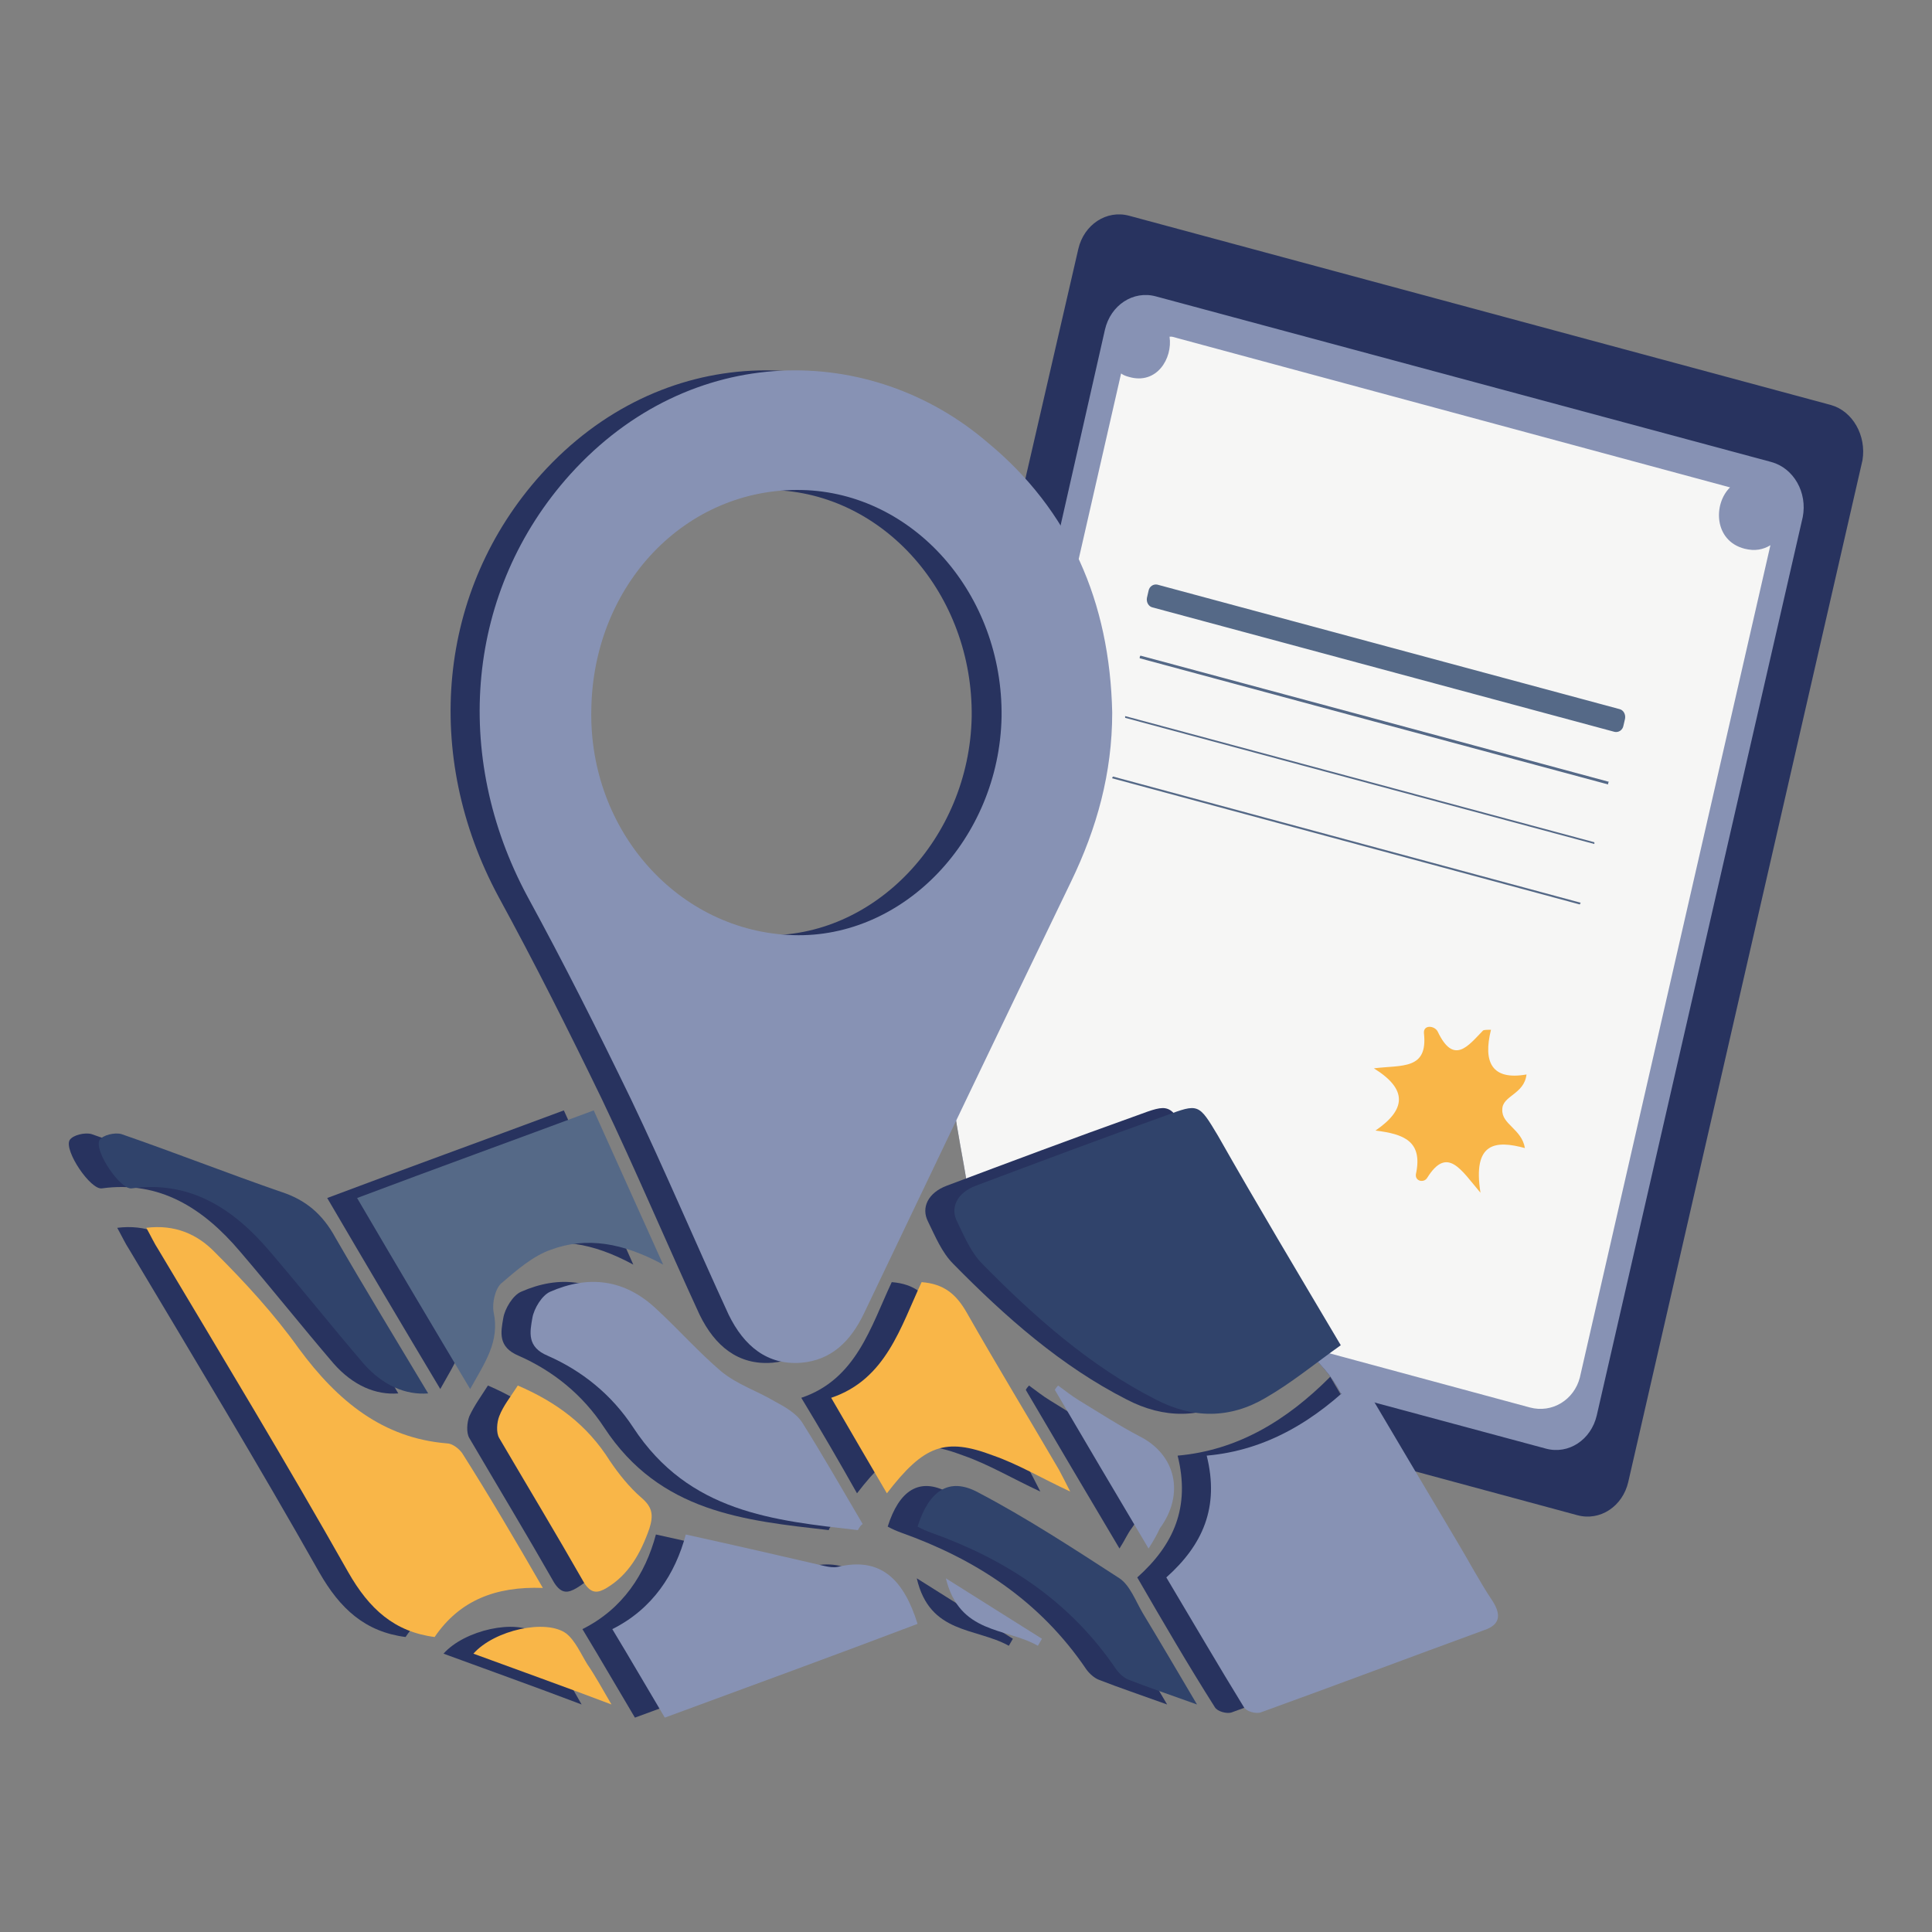 <?xml version="1.0" encoding="UTF-8"?> <svg xmlns="http://www.w3.org/2000/svg" viewBox="1629.05 2300.35 365 365" width="365" height="365"><rect x="1629.05" y="2300.35" width="365" height="365" fill="#808080" stroke="none"/><path fill="rgb(40, 51, 95)" stroke="none" fill-opacity="1" stroke-width="1" stroke-opacity="1" alignment-baseline="baseline" baseline-shift="baseline" color="rgb(51, 51, 51)" font-size-adjust="none" class="st0" id="tSvga12c39b32f" title="Path 222" d="M 1974.967 2376.868 C 1930.77 2364.949 1886.574 2353.03 1842.377 2341.111 C 1838.105 2339.952 1833.833 2342.766 1832.765 2347.401 C 1829.256 2362.631 1825.747 2377.861 1822.237 2393.091 C 1822.543 2393.422 1823 2393.753 1823.305 2394.084 C 1835.054 2407.659 1837.648 2429.676 1833.833 2447.389 C 1830.477 2463.115 1823.305 2477.352 1815.524 2491.092 C 1813.388 2496.72 1811.099 2502.349 1809.116 2508.143 C 1809.726 2513.44 1810.947 2518.572 1811.71 2524.035 C 1811.862 2525.194 1811.862 2526.352 1811.862 2527.511 C 1814.914 2528.339 1817.965 2528.67 1821.169 2529.167 C 1827.578 2530.16 1828.951 2536.45 1826.967 2541.582 C 1832.918 2542.575 1838.868 2543.238 1844.819 2544.231 C 1859.466 2546.714 1880.216 2551.349 1884.489 2569.393 C 1884.946 2571.38 1884.794 2573.201 1884.183 2575.022 C 1898.475 2578.884 1912.766 2582.747 1927.058 2586.61 C 1931.33 2587.768 1935.602 2584.954 1936.67 2580.319 C 1951.419 2515.978 1966.168 2451.638 1980.917 2387.297C 1981.68 2382.662 1979.086 2378.027 1974.967 2376.868Z" style=""></path><path fill="rgb(135, 146, 180)" stroke="none" fill-opacity="1" stroke-width="1" stroke-opacity="1" alignment-baseline="baseline" baseline-shift="baseline" color="rgb(51, 51, 51)" font-size-adjust="none" class="st1" id="tSvg149871265ff" title="Path 223" d="M 1963.676 2387.628 C 1924.921 2377.199 1886.167 2366.77 1847.413 2356.341 C 1843.14 2355.182 1838.868 2357.996 1837.8 2362.631 C 1834.8 2375.875 1831.799 2389.118 1828.798 2402.361 C 1835.817 2415.605 1837.037 2432.987 1833.833 2447.389 C 1830.477 2463.115 1823.305 2477.352 1815.677 2491.092 C 1813.541 2496.72 1811.252 2502.349 1809.268 2508.143 C 1809.879 2513.44 1811.099 2518.572 1811.862 2524.035 C 1812.015 2525.194 1812.015 2526.352 1812.015 2527.511 C 1815.066 2528.339 1818.118 2528.67 1821.322 2529.167 C 1827.73 2530.16 1829.103 2536.45 1827.12 2541.582 C 1833.07 2542.575 1839.021 2543.238 1844.971 2544.231 C 1857.788 2546.548 1875.487 2550.356 1882.353 2563.599 C 1895.271 2567.076 1908.189 2570.552 1921.107 2574.028 C 1925.379 2575.187 1929.651 2572.373 1930.719 2567.738 C 1943.688 2511.178 1956.657 2454.617 1969.626 2398.057C 1970.542 2393.422 1967.948 2388.787 1963.676 2387.628Z" style=""></path><path fill="rgb(246, 246, 245)" stroke="none" fill-opacity="1" stroke-width="1" stroke-opacity="1" alignment-baseline="baseline" baseline-shift="baseline" color="rgb(51, 51, 51)" font-size-adjust="none" class="st2" id="tSvg1a9f327893" title="Path 224" d="M 1958.641 2404.017 C 1952.843 2402.527 1952.69 2395.574 1955.894 2392.429 C 1920.751 2382.938 1885.608 2373.447 1850.464 2363.956 C 1850.311 2363.956 1850.159 2363.956 1850.006 2363.956 C 1850.617 2368.094 1847.565 2373.06 1842.377 2371.57 C 1841.767 2371.405 1841.309 2371.239 1840.852 2370.908 C 1837.902 2383.821 1834.952 2396.733 1832.002 2409.645 C 1836.122 2421.564 1836.427 2435.47 1833.833 2447.389 C 1830.477 2463.115 1823.305 2477.352 1815.677 2491.092 C 1813.846 2495.893 1811.862 2500.859 1810.031 2505.66 C 1809.777 2506.818 1809.523 2507.977 1809.268 2509.136 C 1809.879 2514.102 1810.947 2518.903 1811.71 2523.869 C 1811.862 2525.028 1811.862 2526.187 1811.862 2527.346 C 1814.914 2528.173 1817.965 2528.504 1821.169 2529.001 C 1827.578 2529.994 1828.951 2536.285 1826.967 2541.417 C 1832.918 2542.41 1838.868 2543.072 1844.819 2544.065 C 1854.126 2545.721 1866.027 2548.204 1874.571 2554.495 C 1889.066 2558.412 1903.561 2562.33 1918.055 2566.248 C 1922.328 2567.407 1926.447 2564.758 1927.515 2560.62 C 1939.518 2508.198 1951.521 2455.776 1963.523 2403.355C 1962.15 2404.182 1960.624 2404.513 1958.641 2404.017Z" style=""></path><path fill="rgb(85, 105, 135)" stroke="none" fill-opacity="1" stroke-width="1" stroke-opacity="1" alignment-baseline="baseline" baseline-shift="baseline" color="rgb(51, 51, 51)" font-size-adjust="none" class="st3" id="tSvg15c5743d5d0" title="Path 225" d="M 1932.855 2448.548 C 1903.256 2440.602 1873.808 2432.656 1844.361 2424.709 C 1844.361 2424.544 1844.361 2424.378 1844.514 2424.213 C 1874.113 2432.159 1903.561 2440.105 1933.008 2448.051C 1932.855 2448.216 1932.855 2448.382 1932.855 2448.548Z" style=""></path><path fill="rgb(85, 105, 135)" stroke="none" fill-opacity="1" stroke-width="1" stroke-opacity="1" alignment-baseline="baseline" baseline-shift="baseline" color="rgb(51, 51, 51)" font-size-adjust="none" class="st3" id="tSvge9f070bdcb" title="Path 226" d="M 1927.515 2471.227 C 1898.068 2463.281 1868.621 2455.335 1839.173 2447.389 C 1839.173 2447.223 1839.173 2447.223 1839.326 2447.058 C 1868.773 2455.004 1898.221 2462.95 1927.668 2470.896C 1927.668 2471.061 1927.515 2471.061 1927.515 2471.227Z" style=""></path><path fill="rgb(85, 105, 135)" stroke="none" fill-opacity="1" stroke-width="1" stroke-opacity="1" alignment-baseline="baseline" baseline-shift="baseline" color="rgb(51, 51, 51)" font-size-adjust="none" class="st3" id="tSvgb22c488226" title="Path 227" d="M 1841.615 2435.635 C 1871.214 2443.581 1900.662 2451.527 1930.262 2459.473 C 1930.262 2459.639 1930.262 2459.639 1930.262 2459.804 C 1900.662 2451.858 1871.214 2443.912 1841.615 2435.966C 1841.615 2435.801 1841.615 2435.801 1841.615 2435.635Z" style=""></path><path fill="rgb(85, 105, 135)" stroke="none" fill-opacity="1" stroke-width="1" stroke-opacity="1" alignment-baseline="baseline" baseline-shift="baseline" color="rgb(51, 51, 51)" font-size-adjust="none" class="st3" id="tSvg1183e6ccbce" title="Path 228" d="M 1934.076 2438.615 C 1904.985 2430.779 1875.893 2422.944 1846.802 2415.108 C 1846.039 2414.942 1845.582 2414.115 1845.734 2413.287 C 1845.836 2412.846 1845.938 2412.404 1846.039 2411.963 C 1846.192 2411.135 1846.955 2410.638 1847.718 2410.804 C 1876.809 2418.64 1905.9 2426.475 1934.992 2434.311 C 1935.754 2434.476 1936.212 2435.304 1936.06 2436.132 C 1935.958 2436.573 1935.856 2437.015 1935.754 2437.456C 1935.602 2438.284 1934.839 2438.781 1934.076 2438.615Z" style=""></path><path fill="rgb(249, 182, 72)" stroke="none" fill-opacity="1" stroke-width="1" stroke-opacity="1" alignment-baseline="baseline" baseline-shift="baseline" color="rgb(51, 51, 51)" font-size-adjust="none" class="st4" id="tSvg35d59e4ee9" title="Path 229" d="M 1888.913 2513.937 C 1894.711 2509.964 1895.016 2506.156 1888.608 2502.183 C 1893.948 2501.521 1898.831 2502.514 1898.068 2495.562 C 1897.915 2493.906 1900.051 2494.072 1900.662 2495.23 C 1903.713 2501.687 1906.46 2497.879 1909.206 2495.065 C 1909.359 2494.899 1909.969 2494.899 1910.732 2494.899 C 1909.206 2501.024 1910.884 2504.501 1917.445 2503.342 C 1916.987 2507.149 1912.868 2507.315 1912.868 2509.964 C 1912.715 2512.778 1916.53 2513.606 1917.14 2517.248 C 1911.647 2515.758 1907.223 2516.089 1908.748 2525.69 C 1905.086 2521.386 1902.493 2516.751 1898.678 2522.876 C 1898.068 2523.869 1896.39 2523.538 1896.542 2522.214C 1897.915 2515.923 1894.254 2514.599 1888.913 2513.937Z" style=""></path><path fill="rgb(40, 51, 95)" stroke="none" fill-opacity="1" stroke-width="1" stroke-opacity="1" alignment-baseline="baseline" baseline-shift="baseline" color="rgb(51, 51, 51)" font-size-adjust="none" class="st0" id="tSvg6a1991d665" title="Path 230" d="M 1833.681 2434.973 C 1833.681 2446.395 1830.782 2456.825 1825.899 2466.923 C 1812.778 2494.072 1799.809 2521.221 1786.84 2548.369 C 1784.246 2553.832 1780.584 2557.309 1774.939 2557.805 C 1768.53 2558.302 1764.106 2554.66 1761.207 2548.701 C 1754.951 2535.126 1749.153 2521.386 1742.745 2507.977 C 1736.489 2495.065 1730.081 2482.318 1723.215 2469.737 C 1708.873 2443.085 1711.619 2411.797 1731.302 2389.946 C 1754.036 2364.783 1788.06 2364.949 1810.184 2383.986C 1825.441 2396.733 1833.223 2413.949 1833.681 2434.973Z M 1735.116 2434.476 C 1734.658 2457.321 1751.594 2476.359 1773.26 2477.021 C 1794.163 2477.683 1812.167 2458.811 1812.625 2435.801 C 1812.93 2412.625 1795.994 2393.422 1774.939 2392.925C 1752.968 2392.429 1735.574 2410.804 1735.116 2434.476Z" style=""></path><path fill="rgb(40, 51, 95)" stroke="none" fill-opacity="1" stroke-width="1" stroke-opacity="1" alignment-baseline="baseline" baseline-shift="baseline" color="rgb(51, 51, 51)" font-size-adjust="none" class="st0" id="tSvg5b76f55848" title="Path 231" d="M 1876.86 2554.495 C 1871.977 2557.971 1867.553 2561.613 1862.67 2564.427 C 1855.957 2568.4 1848.938 2568.4 1841.92 2564.758 C 1829.561 2558.468 1819.033 2549.197 1809.116 2539.099 C 1806.98 2536.947 1805.759 2533.967 1804.386 2531.153 C 1803.013 2528.504 1804.386 2525.69 1807.895 2524.366 C 1819.796 2519.896 1831.697 2515.427 1843.751 2511.122 C 1850.006 2508.805 1850.006 2508.805 1853.668 2514.93C 1860.992 2527.842 1868.621 2540.589 1876.86 2554.495Z" style=""></path><path fill="rgb(40, 51, 95)" stroke="none" fill-opacity="1" stroke-width="1" stroke-opacity="1" alignment-baseline="baseline" baseline-shift="baseline" color="rgb(51, 51, 51)" font-size-adjust="none" class="st0" id="tSvg16d077d5f4d" title="Path 232" d="M 1843.903 2598.363 C 1850.769 2592.238 1853.973 2585.12 1851.532 2575.353 C 1862.823 2574.36 1872.13 2568.731 1880.369 2560.454 C 1886.625 2571.049 1892.728 2581.312 1898.831 2591.576 C 1901.119 2595.383 1903.103 2599.191 1905.544 2602.833 C 1907.223 2605.481 1906.917 2607.302 1904.018 2608.296 C 1889.981 2613.427 1875.944 2618.725 1861.755 2623.857 C 1860.839 2624.188 1859.008 2623.691 1858.551 2622.863C 1853.516 2614.917 1848.786 2606.806 1843.903 2598.363Z" style=""></path><path fill="rgb(40, 51, 95)" stroke="none" fill-opacity="1" stroke-width="1" stroke-opacity="1" alignment-baseline="baseline" baseline-shift="baseline" color="rgb(51, 51, 51)" font-size-adjust="none" class="st0" id="tSvg141bcdddde4" title="Path 233" d="M 1726.114 2600.35 C 1717.265 2600.019 1710.399 2602.667 1705.669 2609.62 C 1698.04 2608.627 1693.31 2604.323 1689.343 2597.37 C 1677.747 2576.843 1665.541 2556.647 1653.488 2536.45 C 1652.725 2535.292 1652.114 2533.967 1651.199 2532.312 C 1656.539 2531.65 1660.811 2533.471 1664.168 2536.947 C 1669.813 2542.575 1675.306 2548.535 1680.036 2555.157 C 1687.36 2565.089 1695.904 2572.042 1707.957 2573.035 C 1709.026 2573.035 1710.246 2574.028 1710.856 2574.856C 1715.891 2582.802 1720.621 2591.079 1726.114 2600.35Z" style=""></path><path fill="rgb(40, 51, 95)" stroke="none" fill-opacity="1" stroke-width="1" stroke-opacity="1" alignment-baseline="baseline" baseline-shift="baseline" color="rgb(51, 51, 51)" font-size-adjust="none" class="st0" id="tSvg1104d562aa6" title="Path 234" d="M 1748.695 2539.265 C 1741.067 2535.126 1734.201 2533.967 1727.487 2536.45 C 1724.131 2537.609 1721.079 2540.258 1718.18 2542.741 C 1716.96 2543.734 1716.349 2546.548 1716.654 2548.204 C 1717.875 2553.832 1714.976 2557.805 1712.23 2562.772 C 1704.906 2550.521 1698.04 2538.934 1690.869 2526.683 C 1705.821 2521.055 1720.469 2515.758 1735.574 2510.129C 1739.846 2519.565 1744.118 2528.835 1748.695 2539.265Z" style=""></path><path fill="rgb(40, 51, 95)" stroke="none" fill-opacity="1" stroke-width="1" stroke-opacity="1" alignment-baseline="baseline" baseline-shift="baseline" color="rgb(51, 51, 51)" font-size-adjust="none" class="st0" id="tSvga37e8c7b26" title="Path 235" d="M 1785.619 2589.424 C 1769.751 2587.603 1753.73 2586.113 1743.203 2570.055 C 1739.083 2563.765 1733.438 2559.295 1727.03 2556.481 C 1723.063 2554.826 1723.673 2552.011 1724.131 2549.363 C 1724.436 2547.542 1725.962 2545.059 1727.487 2544.396 C 1734.658 2541.251 1741.524 2541.913 1747.627 2547.707 C 1751.747 2551.515 1755.561 2555.819 1759.834 2559.461 C 1762.885 2561.944 1766.547 2563.103 1769.904 2565.089 C 1771.735 2566.082 1773.871 2567.241 1775.091 2569.062 C 1779.058 2575.353 1782.72 2581.809 1786.534 2588.265C 1786.077 2588.596 1785.772 2588.927 1785.619 2589.424Z" style=""></path><path fill="rgb(40, 51, 95)" stroke="none" fill-opacity="1" stroke-width="1" stroke-opacity="1" alignment-baseline="baseline" baseline-shift="baseline" color="rgb(51, 51, 51)" font-size-adjust="none" class="st0" id="tSvg1b78246963" title="Path 236" d="M 1749.001 2624.85 C 1745.644 2619.221 1742.592 2613.924 1739.083 2608.13 C 1746.712 2604.323 1750.984 2597.701 1752.968 2590.252 C 1761.97 2592.238 1770.666 2594.225 1779.211 2596.211 C 1779.974 2596.377 1780.889 2596.542 1781.652 2596.377 C 1789.891 2594.39 1794.163 2598.86 1796.757 2607.137C 1781.194 2613.096 1765.174 2618.89 1749.001 2624.85Z" style=""></path><path fill="rgb(40, 51, 95)" stroke="none" fill-opacity="1" stroke-width="1" stroke-opacity="1" alignment-baseline="baseline" baseline-shift="baseline" color="rgb(51, 51, 51)" font-size-adjust="none" class="st0" id="tSvg15c4fa36c97" title="Path 237" d="M 1780.431 2564.427 C 1790.807 2560.951 1793.553 2551.018 1797.52 2542.575 C 1801.792 2542.907 1804.081 2544.893 1806.064 2548.369 C 1811.71 2558.302 1817.66 2568.069 1823.458 2578.001 C 1824.068 2579.16 1824.679 2580.319 1825.594 2582.14 C 1820.254 2579.657 1815.829 2577.008 1811.099 2575.353 C 1801.945 2571.876 1797.978 2573.366 1790.959 2582.471C 1787.602 2576.512 1784.246 2570.718 1780.431 2564.427Z" style=""></path><path fill="rgb(40, 51, 95)" stroke="none" fill-opacity="1" stroke-width="1" stroke-opacity="1" alignment-baseline="baseline" baseline-shift="baseline" color="rgb(51, 51, 51)" font-size-adjust="none" class="st0" id="tSvg12fb6aa750a" title="Path 238" d="M 1704.296 2563.599 C 1700.023 2563.93 1695.751 2562.109 1692.09 2557.971 C 1686.139 2551.018 1680.341 2543.734 1674.391 2536.781 C 1667.372 2528.504 1659.133 2523.373 1648.3 2524.862 C 1646.164 2525.194 1641.129 2517.744 1642.197 2515.758 C 1642.807 2514.764 1645.096 2514.268 1646.317 2514.599 C 1656.387 2518.075 1666.457 2522.048 1676.527 2525.525 C 1681.104 2527.015 1684.308 2529.663 1686.749 2534.133C 1692.395 2543.9 1698.498 2553.667 1704.296 2563.599Z" style=""></path><path fill="rgb(40, 51, 95)" stroke="none" fill-opacity="1" stroke-width="1" stroke-opacity="1" alignment-baseline="baseline" baseline-shift="baseline" color="rgb(51, 51, 51)" font-size-adjust="none" class="st0" id="tSvg702b0729a9" title="Path 239" d="M 1849.549 2622.367 C 1844.514 2620.546 1840.547 2619.221 1836.732 2617.732 C 1835.817 2617.401 1834.901 2616.573 1834.291 2615.745 C 1825.441 2602.667 1813.235 2594.887 1799.351 2589.921 C 1798.435 2589.589 1797.673 2589.258 1796.757 2588.762 C 1798.893 2581.974 1802.708 2579.326 1808.2 2582.306 C 1817.355 2587.106 1826.204 2592.9 1834.749 2598.529 C 1836.732 2599.853 1837.8 2602.833 1839.173 2605.15C 1842.53 2610.448 1845.734 2615.911 1849.549 2622.367Z" style=""></path><path fill="rgb(40, 51, 95)" stroke="none" fill-opacity="1" stroke-width="1" stroke-opacity="1" alignment-baseline="baseline" baseline-shift="baseline" color="rgb(51, 51, 51)" font-size-adjust="none" class="st0" id="tSvge434f5f638" title="Path 240" d="M 1721.232 2562.109 C 1728.555 2565.255 1734.353 2569.559 1738.625 2576.346 C 1740.304 2578.829 1742.287 2581.312 1744.576 2583.299 C 1746.712 2585.12 1746.865 2586.61 1746.102 2589.093 C 1744.423 2593.894 1742.135 2597.867 1738.015 2600.35 C 1736.337 2601.343 1735.116 2601.508 1733.743 2599.356 C 1728.555 2590.252 1723.063 2581.147 1717.722 2572.042 C 1717.112 2571.049 1717.265 2569.062 1717.722 2567.903C 1718.638 2565.917 1719.858 2564.261 1721.232 2562.109Z" style=""></path><path fill="rgb(40, 51, 95)" stroke="none" fill-opacity="1" stroke-width="1" stroke-opacity="1" alignment-baseline="baseline" baseline-shift="baseline" color="rgb(51, 51, 51)" font-size-adjust="none" class="st0" id="tSvg3b4dc6df24" title="Path 241" d="M 1840.547 2592.9 C 1834.138 2582.14 1828.493 2572.539 1822.848 2562.937 C 1823 2562.606 1823.305 2562.275 1823.458 2562.109 C 1824.831 2563.103 1826.052 2564.096 1827.425 2564.924 C 1831.239 2567.241 1834.901 2569.724 1839.021 2571.711 C 1845.887 2575.187 1847.565 2582.637 1842.835 2589.093C 1842.072 2590.086 1841.615 2591.245 1840.547 2592.9Z" style=""></path><path fill="rgb(40, 51, 95)" stroke="none" fill-opacity="1" stroke-width="1" stroke-opacity="1" alignment-baseline="baseline" baseline-shift="baseline" color="rgb(51, 51, 51)" font-size-adjust="none" class="st0" id="tSvg115abc51954" title="Path 242" d="M 1738.931 2622.367 C 1729.776 2618.89 1721.384 2615.911 1712.84 2612.765 C 1716.807 2608.296 1726.572 2606.144 1730.386 2608.958 C 1732.065 2610.282 1733.133 2612.765 1734.353 2614.752C 1735.879 2616.738 1737.1 2619.221 1738.931 2622.367Z" style=""></path><path fill="rgb(40, 51, 95)" stroke="none" fill-opacity="1" stroke-width="1" stroke-opacity="1" alignment-baseline="baseline" baseline-shift="baseline" color="rgb(51, 51, 51)" font-size-adjust="none" class="st0" id="tSvg12d2b34752c" title="Path 243" d="M 1802.25 2598.529 C 1808.353 2602.336 1814.303 2606.144 1820.406 2609.951 C 1820.101 2610.448 1819.949 2610.779 1819.644 2611.275C 1813.388 2607.799 1804.691 2609.123 1802.25 2598.529Z" style=""></path><path fill="rgb(135, 146, 180)" stroke="none" fill-opacity="1" stroke-width="1" stroke-opacity="1" alignment-baseline="baseline" baseline-shift="baseline" color="rgb(51, 51, 51)" font-size-adjust="none" class="st1" id="tSvg55efc1b128" title="Path 244" d="M 1839.173 2434.973 C 1839.173 2446.395 1836.274 2456.825 1831.392 2466.923 C 1818.27 2494.072 1805.301 2521.221 1792.332 2548.369 C 1789.739 2553.832 1786.077 2557.309 1780.431 2557.805 C 1774.023 2558.302 1769.598 2554.66 1766.699 2548.701 C 1760.444 2535.126 1754.646 2521.386 1748.238 2507.977 C 1741.982 2495.065 1735.574 2482.318 1728.708 2469.737 C 1714.366 2443.085 1717.112 2411.797 1736.794 2389.946 C 1759.528 2364.783 1793.553 2364.949 1815.677 2383.986C 1831.087 2396.733 1838.716 2413.949 1839.173 2434.973Z M 1740.761 2434.476 C 1740.304 2457.321 1757.24 2476.359 1778.906 2477.021 C 1799.809 2477.683 1817.813 2458.811 1818.27 2435.801 C 1818.576 2412.625 1801.64 2393.422 1780.584 2392.925C 1758.613 2392.429 1741.067 2410.804 1740.761 2434.476Z" style=""></path><path fill="rgb(48, 67, 107)" stroke="none" fill-opacity="1" stroke-width="1" stroke-opacity="1" alignment-baseline="baseline" baseline-shift="baseline" color="rgb(51, 51, 51)" font-size-adjust="none" class="st5" id="tSvg18db97083b" title="Path 245" d="M 1882.353 2554.495 C 1877.47 2557.971 1873.045 2561.613 1868.163 2564.427 C 1861.45 2568.4 1854.431 2568.4 1847.413 2564.758 C 1835.054 2558.468 1824.526 2549.197 1814.609 2539.099 C 1812.472 2536.947 1811.252 2533.967 1809.879 2531.153 C 1808.505 2528.504 1809.879 2525.69 1813.388 2524.366 C 1825.289 2519.896 1837.19 2515.427 1849.243 2511.122 C 1855.499 2508.805 1855.499 2508.805 1859.161 2514.93C 1866.485 2527.842 1874.113 2540.589 1882.353 2554.495Z" style=""></path><path fill="rgb(135, 146, 180)" stroke="none" fill-opacity="1" stroke-width="1" stroke-opacity="1" alignment-baseline="baseline" baseline-shift="baseline" color="rgb(51, 51, 51)" font-size-adjust="none" class="st1" id="tSvg86b4396e8a" title="Path 246" d="M 1849.396 2598.363 C 1856.262 2592.238 1859.466 2585.12 1857.025 2575.353 C 1868.316 2574.36 1877.623 2568.731 1885.862 2560.454 C 1892.117 2571.049 1898.221 2581.312 1904.324 2591.576 C 1906.612 2595.383 1908.596 2599.191 1911.037 2602.833 C 1912.715 2605.481 1912.41 2607.302 1909.511 2608.296 C 1895.474 2613.427 1881.437 2618.725 1867.247 2623.857 C 1866.332 2624.188 1864.501 2623.691 1864.043 2622.863C 1859.161 2614.917 1854.431 2606.806 1849.396 2598.363Z" style=""></path><path fill="rgb(249, 182, 72)" stroke="none" fill-opacity="1" stroke-width="1" stroke-opacity="1" alignment-baseline="baseline" baseline-shift="baseline" color="rgb(51, 51, 51)" font-size-adjust="none" class="st4" id="tSvga3cd499908" title="Path 247" d="M 1731.607 2600.35 C 1722.757 2600.019 1715.891 2602.667 1711.162 2609.62 C 1703.533 2608.627 1698.803 2604.323 1694.836 2597.37 C 1683.24 2576.843 1671.034 2556.647 1658.98 2536.45 C 1658.218 2535.292 1657.607 2533.967 1656.692 2532.312 C 1662.032 2531.65 1666.304 2533.471 1669.661 2536.947 C 1675.306 2542.575 1680.799 2548.535 1685.529 2555.157 C 1692.852 2565.089 1701.397 2572.042 1713.45 2573.035 C 1714.518 2573.035 1715.739 2574.028 1716.349 2574.856C 1721.384 2582.802 1726.267 2591.079 1731.607 2600.35Z" style=""></path><path fill="rgb(85, 105, 135)" stroke="none" fill-opacity="1" stroke-width="1" stroke-opacity="1" alignment-baseline="baseline" baseline-shift="baseline" color="rgb(51, 51, 51)" font-size-adjust="none" class="st3" id="tSvgd4f03d707f" title="Path 248" d="M 1754.341 2539.265 C 1746.712 2535.126 1739.846 2533.967 1733.133 2536.45 C 1729.776 2537.609 1726.724 2540.258 1723.825 2542.741 C 1722.605 2543.734 1721.995 2546.548 1722.3 2548.204 C 1723.52 2553.832 1720.621 2557.805 1717.875 2562.772 C 1710.551 2550.521 1703.685 2538.934 1696.514 2526.683 C 1711.467 2521.055 1726.114 2515.758 1741.219 2510.129C 1745.491 2519.565 1749.611 2528.835 1754.341 2539.265Z" style=""></path><path fill="rgb(135, 146, 180)" stroke="none" fill-opacity="1" stroke-width="1" stroke-opacity="1" alignment-baseline="baseline" baseline-shift="baseline" color="rgb(51, 51, 51)" font-size-adjust="none" class="st1" id="tSvge312839ca4" title="Path 249" d="M 1791.112 2589.424 C 1775.244 2587.603 1759.223 2586.113 1748.695 2570.055 C 1744.576 2563.765 1738.931 2559.295 1732.522 2556.481 C 1728.555 2554.826 1729.166 2552.011 1729.623 2549.363 C 1729.929 2547.542 1731.454 2545.059 1732.98 2544.396 C 1740.151 2541.251 1747.017 2541.913 1753.12 2547.707 C 1757.24 2551.515 1761.054 2555.819 1765.326 2559.461 C 1768.378 2561.944 1772.04 2563.103 1775.396 2565.089 C 1777.227 2566.082 1779.363 2567.241 1780.584 2569.062 C 1784.551 2575.353 1788.213 2581.809 1792.027 2588.265C 1791.569 2588.596 1791.417 2588.927 1791.112 2589.424Z" style=""></path><path fill="rgb(135, 146, 180)" stroke="none" fill-opacity="1" stroke-width="1" stroke-opacity="1" alignment-baseline="baseline" baseline-shift="baseline" color="rgb(51, 51, 51)" font-size-adjust="none" class="st1" id="tSvgd5b44333fb" title="Path 250" d="M 1754.646 2624.85 C 1751.289 2619.221 1748.238 2613.924 1744.728 2608.13 C 1752.357 2604.323 1756.629 2597.701 1758.613 2590.252 C 1767.615 2592.238 1776.312 2594.225 1784.856 2596.211 C 1785.619 2596.377 1786.534 2596.542 1787.297 2596.377 C 1795.536 2594.39 1799.809 2598.86 1802.402 2607.137C 1786.687 2613.096 1770.819 2618.89 1754.646 2624.85Z" style=""></path><path fill="rgb(249, 182, 72)" stroke="none" fill-opacity="1" stroke-width="1" stroke-opacity="1" alignment-baseline="baseline" baseline-shift="baseline" color="rgb(51, 51, 51)" font-size-adjust="none" class="st4" id="tSvg2e1a219bba" title="Path 251" d="M 1786.077 2564.427 C 1796.452 2560.951 1799.198 2551.018 1803.165 2542.575 C 1807.437 2542.907 1809.726 2544.893 1811.71 2548.369 C 1817.355 2558.302 1823.305 2568.069 1829.103 2578.001 C 1829.714 2579.16 1830.324 2580.319 1831.239 2582.14 C 1825.899 2579.657 1821.474 2577.008 1816.745 2575.353 C 1807.59 2571.876 1803.623 2573.366 1796.605 2582.471C 1793.095 2576.512 1789.739 2570.718 1786.077 2564.427Z" style=""></path><path fill="rgb(48, 67, 107)" stroke="none" fill-opacity="1" stroke-width="1" stroke-opacity="1" alignment-baseline="baseline" baseline-shift="baseline" color="rgb(51, 51, 51)" font-size-adjust="none" class="st5" id="tSvg8afe027339" title="Path 252" d="M 1709.941 2563.599 C 1705.669 2563.93 1701.397 2562.109 1697.735 2557.971 C 1691.784 2551.018 1685.986 2543.734 1680.036 2536.781 C 1673.017 2528.504 1664.778 2523.373 1653.945 2524.862 C 1651.809 2525.194 1646.774 2517.744 1647.842 2515.758 C 1648.453 2514.764 1650.741 2514.268 1651.962 2514.599 C 1662.032 2518.075 1672.102 2522.048 1682.172 2525.525 C 1686.749 2527.015 1689.953 2529.663 1692.395 2534.133C 1698.04 2543.9 1703.99 2553.667 1709.941 2563.599Z" style=""></path><path fill="rgb(48, 67, 107)" stroke="none" fill-opacity="1" stroke-width="1" stroke-opacity="1" alignment-baseline="baseline" baseline-shift="baseline" color="rgb(51, 51, 51)" font-size-adjust="none" class="st5" id="tSvg1766f590750" title="Path 253" d="M 1855.194 2622.367 C 1850.159 2620.546 1846.192 2619.221 1842.377 2617.732 C 1841.462 2617.401 1840.547 2616.573 1839.936 2615.745 C 1831.087 2602.667 1818.881 2594.887 1804.996 2589.921 C 1804.081 2589.589 1803.318 2589.258 1802.402 2588.762 C 1804.538 2581.974 1808.353 2579.326 1813.846 2582.306 C 1823 2587.106 1831.85 2592.9 1840.547 2598.529 C 1842.53 2599.853 1843.598 2602.833 1844.971 2605.15C 1848.175 2610.448 1851.38 2615.911 1855.194 2622.367Z" style=""></path><path fill="rgb(249, 182, 72)" stroke="none" fill-opacity="1" stroke-width="1" stroke-opacity="1" alignment-baseline="baseline" baseline-shift="baseline" color="rgb(51, 51, 51)" font-size-adjust="none" class="st4" id="tSvg18be08f2bc1" title="Path 254" d="M 1726.877 2562.109 C 1734.201 2565.255 1739.999 2569.559 1744.271 2576.346 C 1745.949 2578.829 1747.933 2581.312 1750.221 2583.299 C 1752.357 2585.12 1752.51 2586.61 1751.747 2589.093 C 1750.069 2593.894 1747.78 2597.867 1743.66 2600.35 C 1741.982 2601.343 1740.761 2601.508 1739.388 2599.356 C 1734.201 2590.252 1728.708 2581.147 1723.368 2572.042 C 1722.757 2571.049 1722.91 2569.062 1723.368 2567.903C 1724.131 2565.917 1725.504 2564.261 1726.877 2562.109Z" style=""></path><path fill="rgb(135, 146, 180)" stroke="none" fill-opacity="1" stroke-width="1" stroke-opacity="1" alignment-baseline="baseline" baseline-shift="baseline" color="rgb(51, 51, 51)" font-size-adjust="none" class="st1" id="tSvgfef9320d1e" title="Path 255" d="M 1846.039 2592.9 C 1839.631 2582.14 1833.986 2572.539 1828.34 2562.937 C 1828.493 2562.606 1828.798 2562.275 1828.951 2562.109 C 1830.324 2563.103 1831.545 2564.096 1832.918 2564.924 C 1836.732 2567.241 1840.547 2569.724 1844.361 2571.711 C 1851.227 2575.187 1852.905 2582.637 1848.175 2589.093C 1847.718 2590.086 1847.107 2591.245 1846.039 2592.9Z" style=""></path><path fill="rgb(249, 182, 72)" stroke="none" fill-opacity="1" stroke-width="1" stroke-opacity="1" alignment-baseline="baseline" baseline-shift="baseline" color="rgb(51, 51, 51)" font-size-adjust="none" class="st4" id="tSvg13082ce0038" title="Path 256" d="M 1744.576 2622.367 C 1735.421 2618.89 1727.03 2615.911 1718.485 2612.765 C 1722.452 2608.296 1732.217 2606.144 1736.032 2608.958 C 1737.71 2610.282 1738.778 2612.765 1739.999 2614.752C 1741.372 2616.738 1742.745 2619.221 1744.576 2622.367Z" style=""></path><path fill="rgb(135, 146, 180)" stroke="none" fill-opacity="1" stroke-width="1" stroke-opacity="1" alignment-baseline="baseline" baseline-shift="baseline" color="rgb(51, 51, 51)" font-size-adjust="none" class="st1" id="tSvg117529262ff" title="Path 257" d="M 1807.743 2598.529 C 1813.846 2602.336 1819.796 2606.144 1825.899 2609.951 C 1825.594 2610.448 1825.441 2610.779 1825.136 2611.275C 1819.033 2607.799 1810.336 2609.123 1807.743 2598.529Z" style=""></path><defs> </defs></svg> 